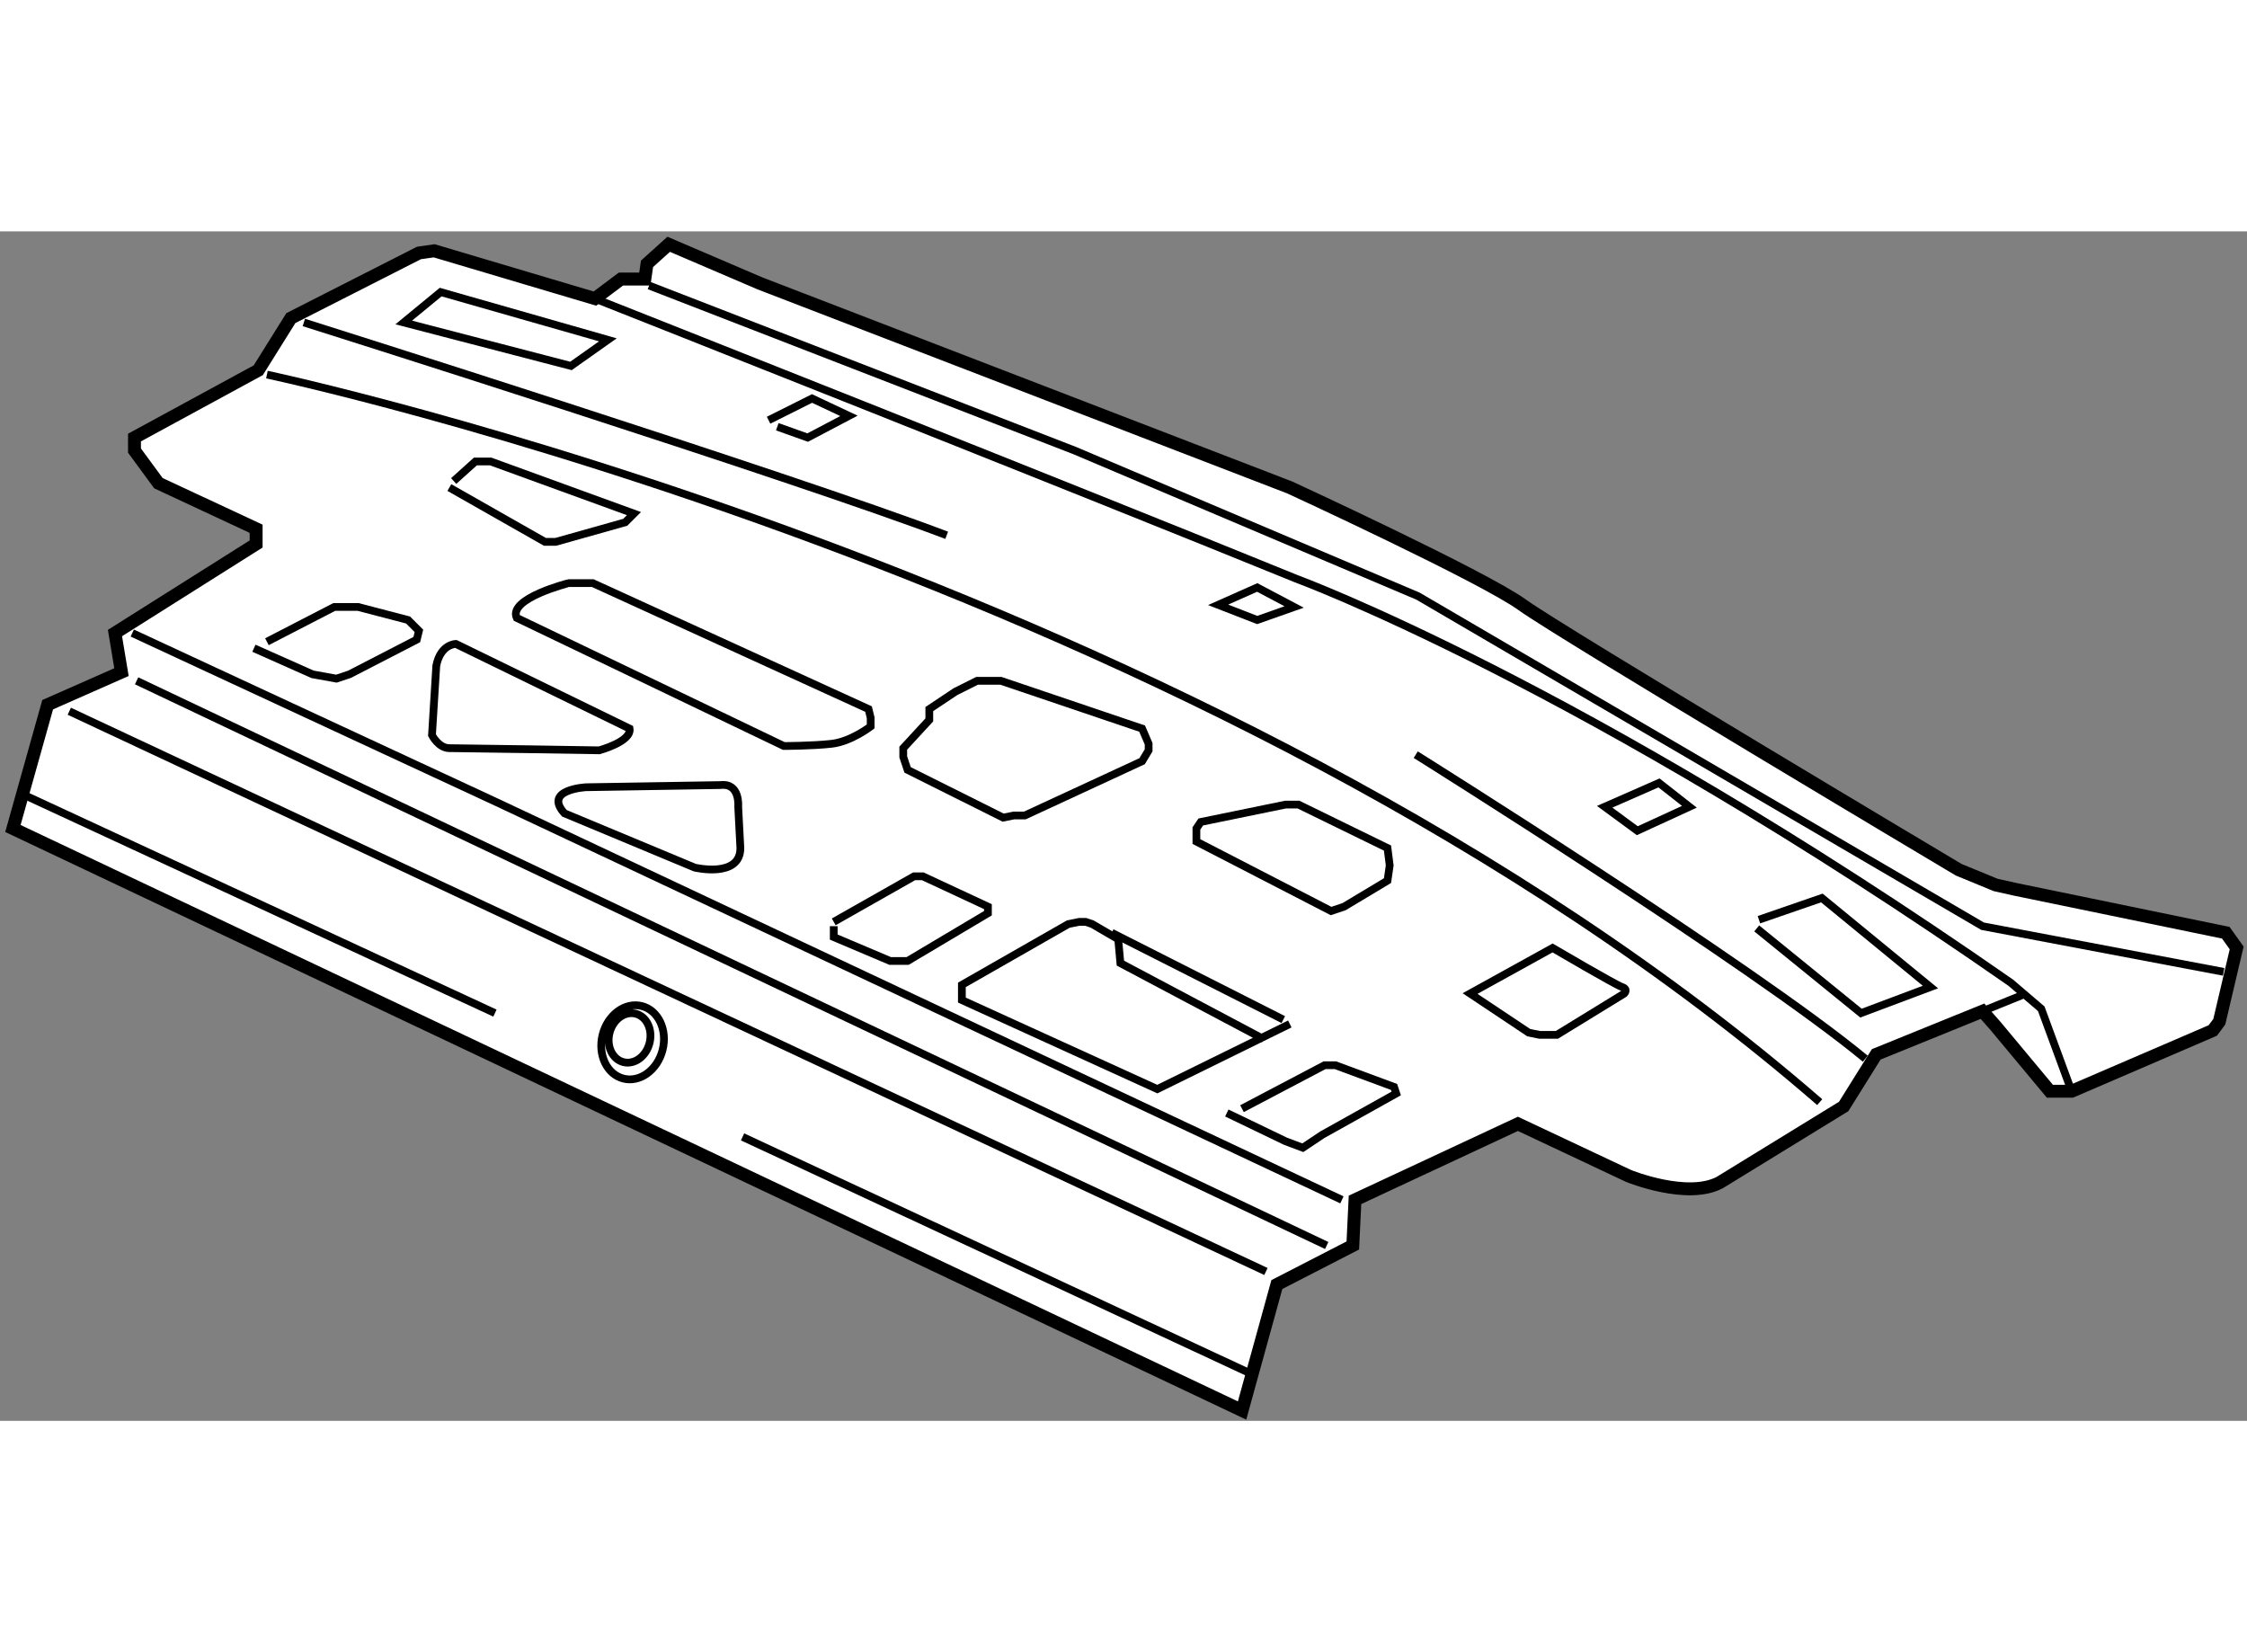 <?xml version="1.0" encoding="utf-8"?>
<!-- Generator: Adobe Illustrator 15.1.0, SVG Export Plug-In . SVG Version: 6.00 Build 0)  -->
<!DOCTYPE svg PUBLIC "-//W3C//DTD SVG 1.1//EN" "http://www.w3.org/Graphics/SVG/1.1/DTD/svg11.dtd">
<svg version="1.1" xmlns="http://www.w3.org/2000/svg" xmlns:xlink="http://www.w3.org/1999/xlink" x="0px" y="0px" width="244.8px"
	 height="180px" viewBox="18.215 116.66 87.027 46.068" enable-background="new 0 0 244.8 180" xml:space="preserve">
	
<rect x="18.215" y="116.66" width="87.027" height="46.068" fill="#808080" stroke="none"/>
	
<g><path fill="#FFFFFF" stroke="#000000" stroke-width="0.5" d="M95.506,147.44l2.102,2.523h0.842l5.467-2.354l0.252-0.338
			l0.673-2.858l-0.421-0.589l-8.158-1.682l-0.756-0.169l-1.432-0.589c0,0-15.392-9.168-16.906-10.261
			c-1.513-1.094-8.998-4.543-8.998-4.543l-20.524-7.906l-3.533-1.514l-0.84,0.757l-0.084,0.589h-0.925l-1.009,0.757l-6.225-1.851
			l-0.589,0.084l-4.962,2.523l-1.262,2.019l-4.794,2.607v0.505l0.926,1.262l3.785,1.766v0.589l-5.467,3.449l0.252,1.514
			l-2.859,1.262l-1.346,4.794l47.606,22.542l1.347-4.878l2.942-1.514l0.085-1.767l6.309-2.944l4.29,2.02
			c0,0,2.271,0.925,3.531,0.252l4.796-2.944l1.261-2.019l4.116-1.671L95.506,147.44z"></path><line fill="none" stroke="#000000" stroke-width="0.3" x1="94.995" y1="146.863" x2="96.683" y2="146.179"></line><line fill="none" stroke="#000000" stroke-width="0.3" x1="20.899" y1="135.245" x2="67.245" y2="156.944"></line><line fill="none" stroke="#000000" stroke-width="0.3" x1="23.506" y1="134.067" x2="69.599" y2="155.937"></line><polyline fill="none" stroke="#000000" stroke-width="0.3" points="23.338,132.217 37.469,138.778 70.188,154.17 		"></polyline><path fill="none" stroke="#000000" stroke-width="0.3" d="M28.553,122.207c0,0,36.589,7.738,60.14,28.178"></path><path fill="none" stroke="#000000" stroke-width="0.3" d="M29.983,120.188c0,0,18.925,5.973,24.897,8.243"></path><path fill="none" stroke="#000000" stroke-width="0.3" d="M73.047,136.927c0,0,13.038,8.159,17.412,11.776"></path><path fill="none" stroke="#000000" stroke-width="0.3" d="M41.254,119.264c0,0,18.505,7.317,27.168,10.85
			c0,0,11.017,4.038,27.671,15.646l1.18,1.009l1.177,3.196"></path><polyline fill="none" stroke="#000000" stroke-width="0.3" points="43.356,118.759 59.843,125.151 73.132,130.786 95.001,143.571 
			104.337,145.339 		"></polyline><ellipse transform="matrix(0.97 0.243 -0.243 0.97 37.257 -5.91)" fill="none" stroke="#000000" stroke-width="0.3" cx="42.558" cy="147.903" rx="0.799" ry="0.967"></ellipse><ellipse transform="matrix(0.97 0.244 -0.244 0.97 37.385 -5.952)" fill="none" stroke="#000000" stroke-width="0.3" cx="42.733" cy="148.034" rx="1.198" ry="1.449"></ellipse><line fill="none" stroke="#000000" stroke-width="0.3" x1="19.048" y1="138.44" x2="37.384" y2="146.937"></line><line fill="none" stroke="#000000" stroke-width="0.3" x1="46.974" y1="151.73" x2="66.655" y2="160.898"></line><path fill="none" stroke="#000000" stroke-width="0.3" d="M35.113,133.478l-0.167,2.692c0,0,0.252,0.505,0.673,0.505
			c0.42,0,5.803,0.084,5.803,0.084s1.262-0.337,1.178-0.841l-6.729-3.28C35.871,132.638,35.282,132.638,35.113,133.478z"></path><path fill="none" stroke="#000000" stroke-width="0.3" d="M40.076,139.198l5.047,2.103c0,0,1.767,0.421,1.767-0.757l-0.084-1.599
			c0,0,0.084-0.925-0.673-0.841l-5.215,0.084C40.917,138.188,39.235,138.272,40.076,139.198z"></path><polyline fill="none" stroke="#000000" stroke-width="0.3" points="50.506,143.571 50.506,143.992 52.693,144.918 53.366,144.918 
			56.478,143.067 56.478,142.814 53.954,141.638 53.619,141.638 50.506,143.403 		"></polyline><polyline fill="none" stroke="#000000" stroke-width="0.3" points="67.16,147.945 61.608,145.001 61.524,144.076 60.516,143.488 
			60.263,143.403 60.011,143.403 59.591,143.488 55.469,145.843 55.469,146.432 63.038,149.88 68.17,147.357 		"></polyline><line fill="none" stroke="#000000" stroke-width="0.3" x1="61.272" y1="143.824" x2="67.917" y2="147.188"></line><path fill="none" stroke="#000000" stroke-width="0.3" d="M38.226,131.628l10.346,4.963c0,0,1.093,0,1.85-0.085
			c0.757-0.084,1.514-0.672,1.514-0.672v-0.337l-0.083-0.336l-10.682-4.879h-0.925C40.245,130.282,37.89,130.872,38.226,131.628z"></path><polygon fill="none" stroke="#000000" stroke-width="0.3" points="54.207,135.581 53.198,136.675 53.198,137.012 53.366,137.516 
			57.066,139.365 57.487,139.282 57.908,139.282 62.45,137.18 62.702,136.759 62.702,136.506 62.45,135.918 56.982,134.067 
			56.057,134.067 55.217,134.488 54.207,135.161 		"></polygon><polygon fill="none" stroke="#000000" stroke-width="0.3" points="64.552,140.292 69.768,142.983 70.271,142.814 71.953,141.805 
			72.039,141.217 71.953,140.544 68.506,138.861 68.001,138.861 64.721,139.534 64.552,139.786 		"></polygon><polyline fill="none" stroke="#000000" stroke-width="0.3" points="65.73,150.805 68.001,151.898 68.674,152.151 69.431,151.646 
			72.291,150.049 72.207,149.796 69.935,148.955 69.516,148.955 66.318,150.638 		"></polyline><path fill="none" stroke="#000000" stroke-width="0.3" d="M75.151,146.179l2.271,1.514l0.421,0.086h0.671l2.608-1.6
			c0,0,0.169-0.167-0.083-0.252c-0.253-0.084-2.692-1.514-2.692-1.514L75.151,146.179z"></path><polyline fill="none" stroke="#000000" stroke-width="0.3" points="35.619,126.581 35.792,126.68 39.32,128.685 39.739,128.685 
			42.431,127.927 42.768,127.591 37.216,125.571 36.628,125.571 35.786,126.329 		"></polyline><polyline fill="none" stroke="#000000" stroke-width="0.3" points="28.049,132.805 30.319,133.815 31.245,133.983 31.749,133.815 
			34.357,132.47 34.44,132.132 34.02,131.712 32.085,131.207 31.581,131.207 31.16,131.207 28.553,132.553 		"></polyline><polygon fill="none" stroke="#000000" stroke-width="0.3" points="33.852,120.188 40.328,121.872 41.758,120.861 35.282,119.011 
					"></polygon><polyline fill="none" stroke="#000000" stroke-width="0.3" points="48.32,124.226 49.497,124.646 51.095,123.805 49.665,123.132 
			47.983,123.974 		"></polyline><polygon fill="none" stroke="#000000" stroke-width="0.3" points="65.394,131.124 66.907,131.712 68.338,131.207 66.907,130.451 
					"></polygon><polygon fill="none" stroke="#000000" stroke-width="0.3" points="80.365,138.945 81.628,139.872 83.646,138.945 82.468,138.021 
					"></polygon><polyline fill="none" stroke="#000000" stroke-width="0.3" points="86.253,143.656 90.291,146.937 92.982,145.927 88.776,142.478 
			86.339,143.319 		"></polyline></g>


</svg>